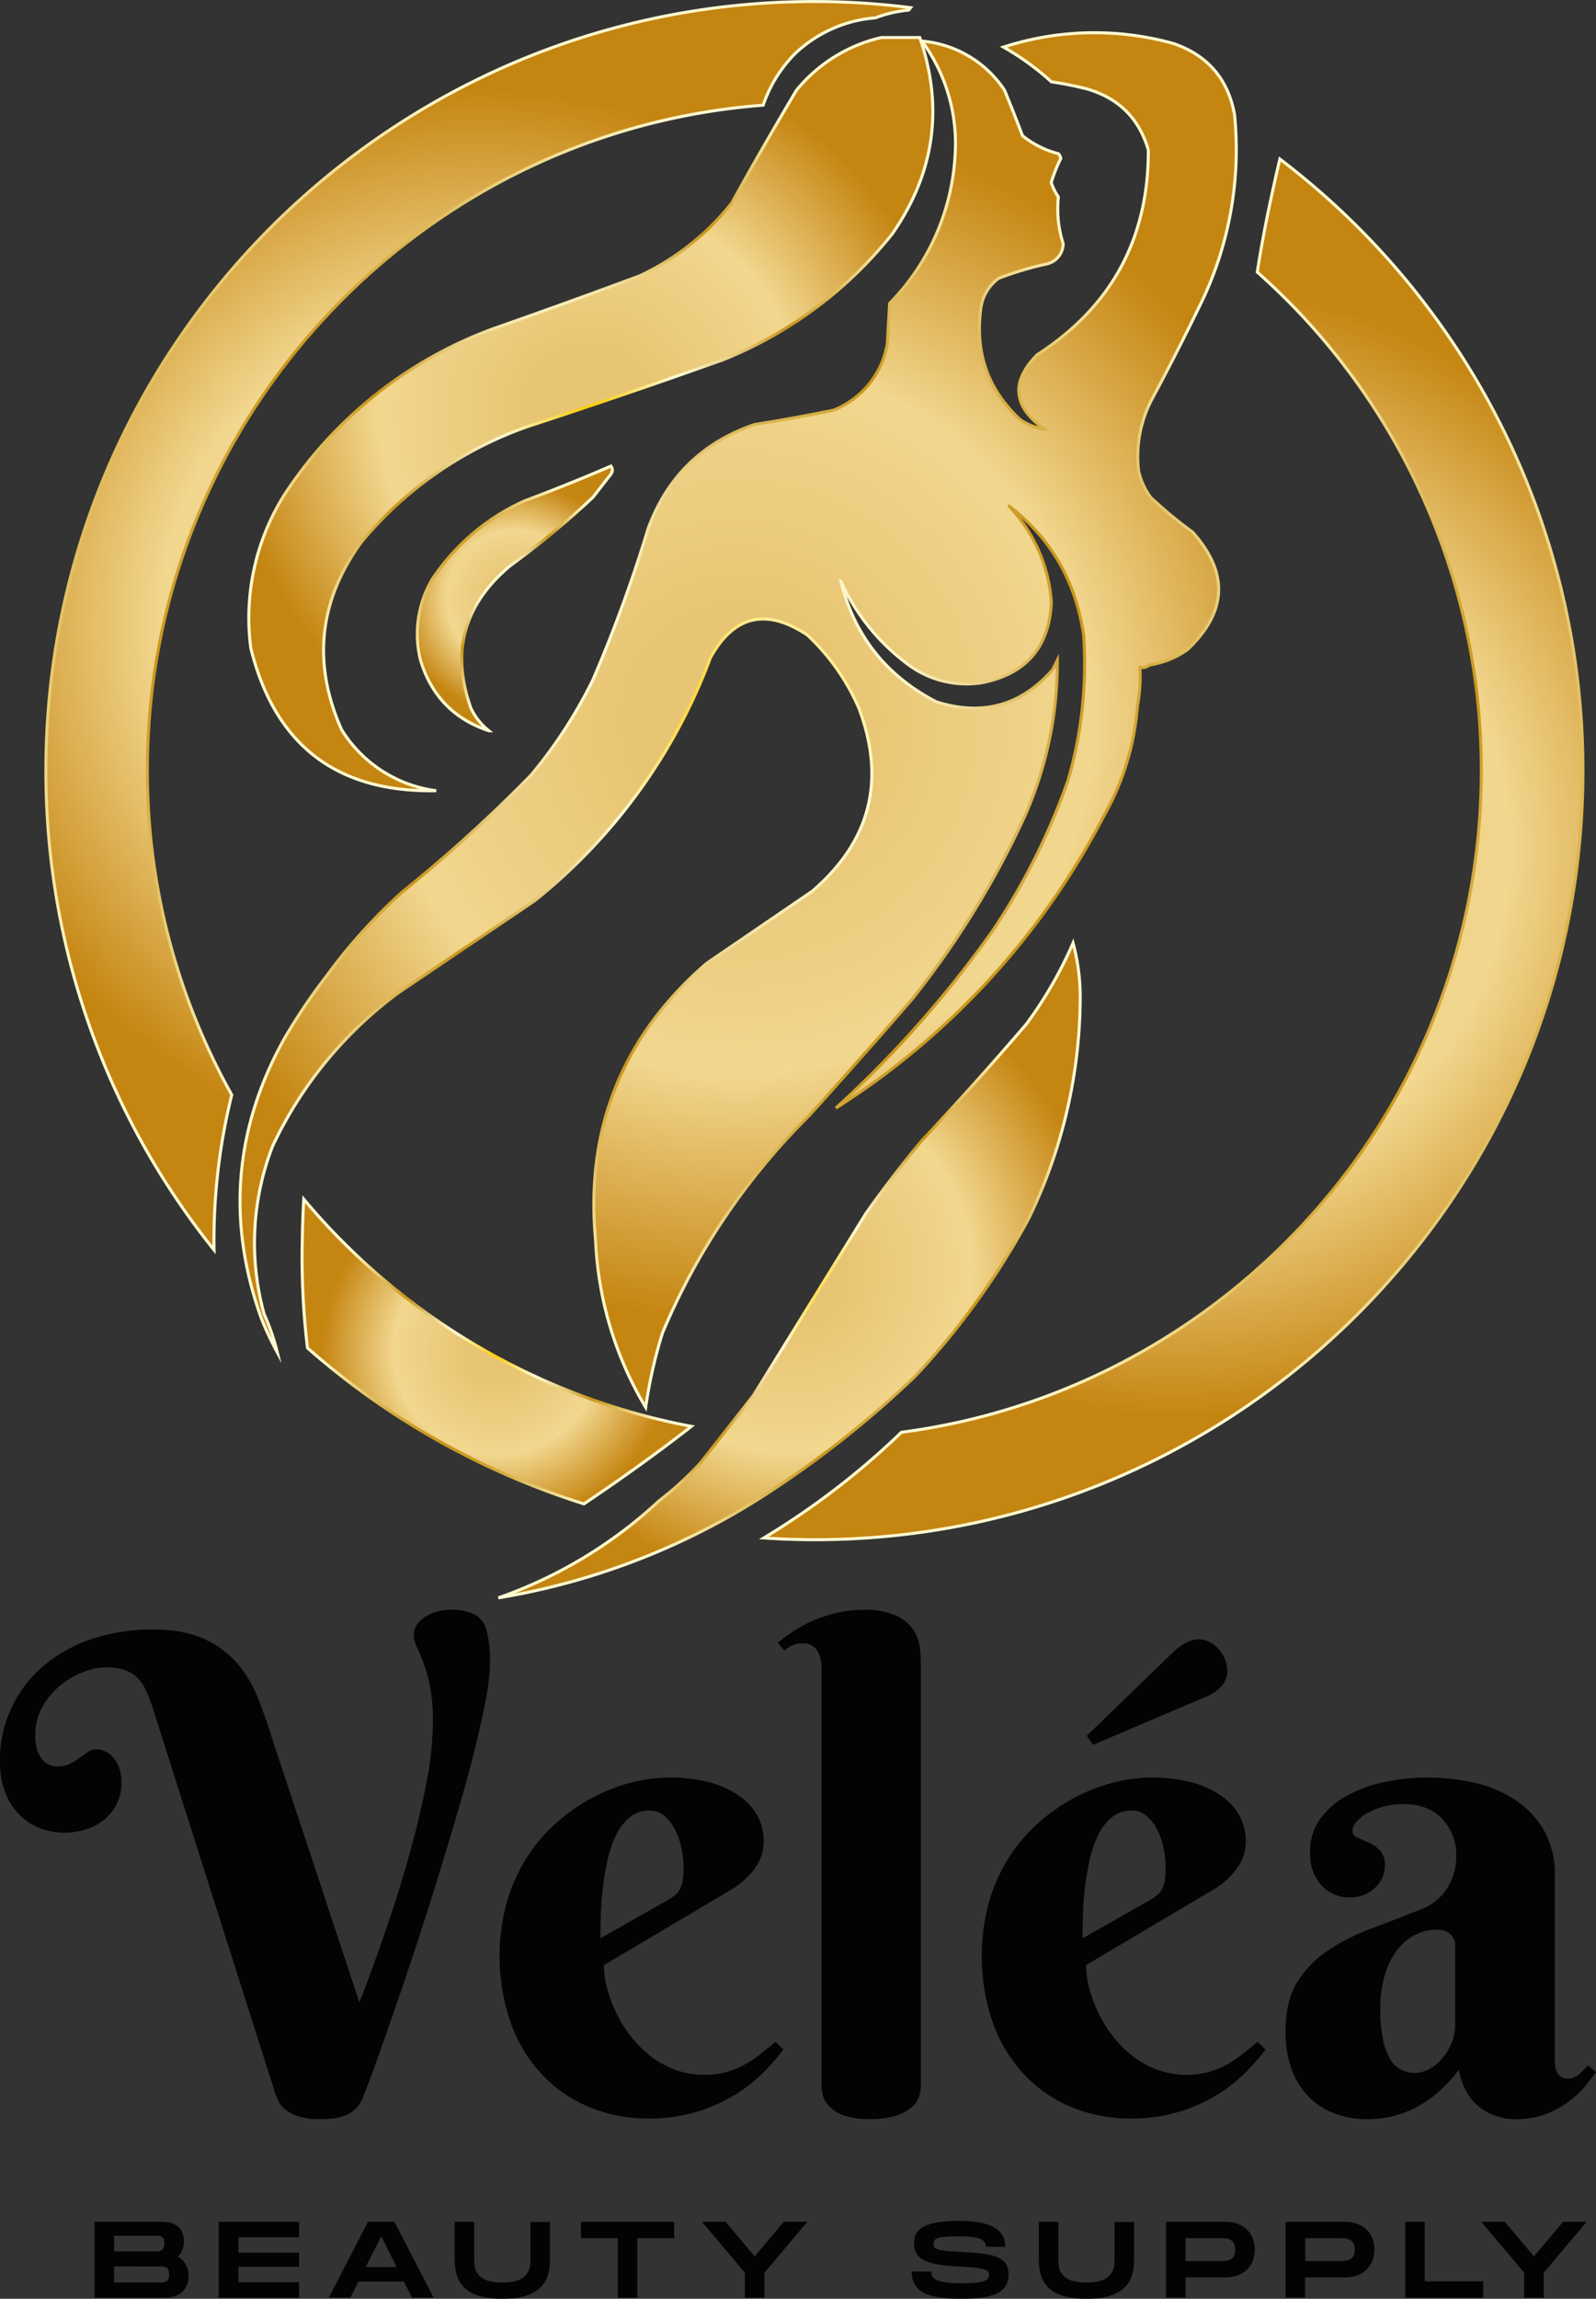 <svg xmlns="http://www.w3.org/2000/svg" xmlns:xlink="http://www.w3.org/1999/xlink" viewBox="0 0 397.15 571.68"><rect x="0" y="0" width="397.15" height="571.68" fill="#333333" stroke="none"/><defs><style>.cls-1,.cls-2,.cls-3,.cls-4,.cls-5,.cls-6,.cls-7{stroke-miterlimit:10;stroke-width:0.75px;}.cls-1{fill:url(#Degradado_sin_nombre_20);stroke:url(#Degradado_sin_nombre_6);}.cls-2{fill:url(#Degradado_sin_nombre_20-2);stroke:url(#Degradado_sin_nombre_6-2);}.cls-3{fill:url(#Degradado_sin_nombre_20-3);stroke:url(#Degradado_sin_nombre_6-3);}.cls-4{fill:url(#Degradado_sin_nombre_20-4);stroke:url(#Degradado_sin_nombre_6-4);}.cls-5{fill:url(#Degradado_sin_nombre_20-5);stroke:url(#Degradado_sin_nombre_6-5);}.cls-6{fill:url(#Degradado_sin_nombre_20-6);stroke:url(#Degradado_sin_nombre_6-6);}.cls-7{fill:url(#Degradado_sin_nombre_20-7);stroke:url(#Degradado_sin_nombre_6-7);}.cls-8{fill:#040303;}</style><radialGradient id="Degradado_sin_nombre_20" cx="119.01" cy="155.61" r="133.56" gradientUnits="userSpaceOnUse"><stop offset="0.18" stop-color="#e8c573"/><stop offset="0.59" stop-color="#f2d78f"/><stop offset="1" stop-color="#c58511"/></radialGradient><radialGradient id="Degradado_sin_nombre_6" cx="119.16" cy="155.97" r="134.2" gradientUnits="userSpaceOnUse"><stop offset="0.01" stop-color="#fccb00"/><stop offset="0.25" stop-color="#fffad2"/><stop offset="0.3" stop-color="#faf1c1"/><stop offset="0.39" stop-color="#edd894"/><stop offset="0.51" stop-color="#d8b14c"/><stop offset="0.6" stop-color="#c9961a"/><stop offset="0.81" stop-color="#e9cd76"/><stop offset="0.87" stop-color="#f2dc8e"/><stop offset="1" stop-color="#fffad2"/></radialGradient><radialGradient id="Degradado_sin_nombre_20-2" cx="123.62" cy="336.13" r="43.49" xlink:href="#Degradado_sin_nombre_20"/><radialGradient id="Degradado_sin_nombre_6-2" cx="123.88" cy="335.86" r="44.14" xlink:href="#Degradado_sin_nombre_6"/><radialGradient id="Degradado_sin_nombre_20-3" cx="291.98" cy="211.2" r="141.16" xlink:href="#Degradado_sin_nombre_20"/><radialGradient id="Degradado_sin_nombre_6-3" cx="291.57" cy="211.07" r="141.75" xlink:href="#Degradado_sin_nombre_6"/><radialGradient id="Degradado_sin_nombre_20-4" cx="147.02" cy="103" r="89.48" xlink:href="#Degradado_sin_nombre_20"/><radialGradient id="Degradado_sin_nombre_6-4" cx="147.02" cy="103" r="89.86" xlink:href="#Degradado_sin_nombre_6"/><radialGradient id="Degradado_sin_nombre_20-5" cx="183.67" cy="179.08" r="149.3" xlink:href="#Degradado_sin_nombre_20"/><radialGradient id="Degradado_sin_nombre_6-5" cx="183.67" cy="179.44" r="149.88" xlink:href="#Degradado_sin_nombre_6"/><radialGradient id="Degradado_sin_nombre_20-6" cx="128.14" cy="148.85" r="28.91" xlink:href="#Degradado_sin_nombre_20"/><radialGradient id="Degradado_sin_nombre_6-6" cx="128.14" cy="149.13" r="29.49" xlink:href="#Degradado_sin_nombre_6"/><radialGradient id="Degradado_sin_nombre_20-7" cx="196.41" cy="315.92" r="77.04" xlink:href="#Degradado_sin_nombre_20"/><radialGradient id="Degradado_sin_nombre_6-7" cx="196.53" cy="315.53" r="77.56" xlink:href="#Degradado_sin_nombre_6"/></defs><g id="Capa_2" data-name="Capa 2"><g id="Capa_1-2" data-name="Capa 1"><path class="cls-1" d="M226.6,1.91A189.25,189.25,0,0,0,202.66.38C97.21.38,11.42,86.17,11.42,191.62A190.29,190.29,0,0,0,53.26,310.85a150.6,150.6,0,0,1,4.41-38.57,164.92,164.92,0,0,1-21-80.66c0-87.23,67.66-158.95,153.24-165.46a33.57,33.57,0,0,1,7.68-12.57,32.67,32.67,0,0,1,20.23-9.15,32.25,32.25,0,0,1,8.31-1.93C226.31,2.3,226.45,2.1,226.6,1.91Z"/><path class="cls-2" d="M172.05,354.72a166,166,0,0,1-96.46-56.5c-.21,3.5-.32,6.95-.37,10.27a189.21,189.21,0,0,0,1.29,26.73A191.16,191.16,0,0,0,145.31,374C154.45,367.85,163.4,361.48,172.05,354.72Z"/><path class="cls-3" d="M318.48,39.55c-2.18,9.32-4.17,18.68-5.62,28.12a165.55,165.55,0,0,1,55.75,124c0,84.16-63,153.88-144.3,164.52a192.16,192.16,0,0,1-34.25,26.29c4.17.27,8.36.43,12.6.43,105.45,0,191.24-85.79,191.24-191.24A191,191,0,0,0,318.48,39.55Z"/><path class="cls-4" d="M108.56,196.65A32.67,32.67,0,0,1,85,181.46Q74.08,156.85,89.79,135a94.26,94.26,0,0,1,41.4-28.88q24.52-8,48.84-16.68a102.55,102.55,0,0,0,42-31.27q15.82-22.8,6.85-48.84h-9.53a38.31,38.31,0,0,0-21.15,13.1q-8.26,13.86-16.08,28a63.66,63.66,0,0,1-22.93,18.16q-18.09,6.73-36.33,13.11a105.41,105.41,0,0,0-52.12,41.39,57.49,57.49,0,0,0-8.33,38.12Q71.39,197.35,108.56,196.65Z"/><path class="cls-5" d="M286.34,123.69a17.34,17.34,0,0,1-3-6.55,30.61,30.61,0,0,1,3-17.28q6.2-11.48,11.91-23.23a87.51,87.51,0,0,0,8.94-48.24Q304.72,15.19,292,10.82a73.48,73.48,0,0,0-42.29.89,67,67,0,0,1,11.92,8.64,88.18,88.18,0,0,1,8.93,1.79q11.79,3.45,15.19,15.18.09,33-27.7,50.93-9.88,10.09,1.79,18.46a14.1,14.1,0,0,1-6-2.38q-11.82-11-9.83-27.1a11.11,11.11,0,0,1,4.47-8,82.38,82.38,0,0,1,11.91-3.57,5.22,5.22,0,0,0,4.17-5.07,28.15,28.15,0,0,1-1.19-11.61,14.89,14.89,0,0,1-1.78-3.57,37.41,37.41,0,0,1,2.38-6,2.37,2.37,0,0,0-.6-1.19,23.57,23.57,0,0,1-8.93-4.47q-2.13-5.64-4.47-11.32a27.52,27.52,0,0,0-20.55-12.21,43,43,0,0,1,8.34,25.62,57.25,57.25,0,0,1-16.38,39.6c-.2,3.38-.4,6.75-.59,10.13A21.76,21.76,0,0,1,207.43,102q-9.78,2-19.66,3.57-19.4,6.6-26.5,25.91A355,355,0,0,1,147.57,169a118.11,118.11,0,0,1-15.49,23.83,363.46,363.46,0,0,1-31.86,28.88,136.63,136.63,0,0,0-19.06,21.15,141.06,141.06,0,0,0-10.43,15.48Q52.06,291.88,65.08,328A80.46,80.46,0,0,0,69,336.32a54.47,54.47,0,0,0-3.28-9.53,66.62,66.62,0,0,1,2.09-41.69A100.59,100.59,0,0,1,99,247Q116,235.52,133,224.05a139.83,139.83,0,0,0,43.78-60.46q8.79-15.85,24.12-5.66a54.36,54.36,0,0,1,12.81,18.17q10.17,26.88-11.62,45.56l-26.2,17.87q-31.52,27.16-27.7,68.79A88.26,88.26,0,0,0,160.67,350a119.18,119.18,0,0,1,4.17-18.47,167,167,0,0,1,36.63-54.2q12.79-14.14,25.31-28.59a221.13,221.13,0,0,0,28-45.26,94.09,94.09,0,0,0,8.33-39.31c-.39.79-.79,1.59-1.19,2.38q-11.76,13.41-28.88,8-18.72-9.63-23.83-30.08a52.65,52.65,0,0,0,17.27,21.15,24.35,24.35,0,0,0,17.87,4.17q16.49-3.24,17.28-20a38.5,38.5,0,0,0-10.73-24.12q15.86,12.15,18.77,32.46A103.88,103.88,0,0,1,265.79,194,165.44,165.44,0,0,1,247,231.49a274.77,274.77,0,0,1-39,44.08,189.4,189.4,0,0,0,66.71-72.67,65.16,65.16,0,0,0,8.34-27.4,38.45,38.45,0,0,0,.59-9.53,2.72,2.72,0,0,0,2.38-.59,21.74,21.74,0,0,0,9.53-3.87q14.78-14.07,1.2-29.19A107.31,107.31,0,0,1,286.34,123.69Z"/><path class="cls-6" d="M127,140.66a210.55,210.55,0,0,0,20.55-17l4.17-5.36c.77-.86.87-1.66.29-2.39q-10.51,4.56-21.44,8.64a54.37,54.37,0,0,0-22.93,19.36,26.83,26.83,0,0,0-3,20.25q4,13.27,17,17.57a15.59,15.59,0,0,1-4.47-5.66Q109.71,155.06,127,140.66Z"/><path class="cls-7" d="M255.37,254.72q-12.76,14.86-26.21,29.18-7.18,8.69-13.69,17.87-14,22.64-28,45.27l-13.1,16.68A78.64,78.64,0,0,1,164,373.24,113.69,113.69,0,0,1,124,397.37,175,175,0,0,0,189,372.65a250.17,250.17,0,0,0,38.72-30.38A184.86,184.86,0,0,0,256,303a126.23,126.23,0,0,0,12.8-54.49,51.61,51.61,0,0,0-1.78-14A102.13,102.13,0,0,1,255.37,254.72Z"/><path class="cls-8" d="M89.44,498q2.9-7.49,6.12-16.72t5.92-18.69q2.7-9.46,4.47-18.41a83.22,83.22,0,0,0,1.78-15.95,45.59,45.59,0,0,0-.73-8.87,36.65,36.65,0,0,0-1.65-5.92c-.62-1.58-1.17-2.89-1.65-3.91a6.56,6.56,0,0,1-.73-2.82,4.45,4.45,0,0,1,.93-2.86,8.17,8.17,0,0,1,2.3-2,10.07,10.07,0,0,1,3-1.17,14,14,0,0,1,3.06-.36,13.69,13.69,0,0,1,5.44,1,5.66,5.66,0,0,1,3.1,3.31,17.8,17.8,0,0,1,.64,2.54c.16.88.29,1.74.37,2.57s.12,1.62.12,2.34v1.73a52.54,52.54,0,0,1-1.13,9.27q-1.12,5.88-3,13.29t-4.39,15.88q-2.5,8.46-5.16,17t-5.4,16.8q-2.75,8.22-5.16,15.19t-4.31,12.2q-1.89,5.23-2.94,7.82a8.81,8.81,0,0,1-1.81,3A7.59,7.59,0,0,1,86.13,526a10.9,10.9,0,0,1-3,.81,29.12,29.12,0,0,1-3.42.2,17.55,17.55,0,0,1-5.24-.65,10.44,10.44,0,0,1-3.26-1.61,6.17,6.17,0,0,1-1.82-2.09,19.46,19.46,0,0,1-.88-2L38,424.73a36.24,36.24,0,0,0-1.81-4.63,10.1,10.1,0,0,0-2.26-3.1,8.28,8.28,0,0,0-3.18-1.78,16.25,16.25,0,0,0-4.59-.56,15.48,15.48,0,0,0-5.24,1.09A20.35,20.35,0,0,0,15.19,419a18.55,18.55,0,0,0-4.55,5.32,14.34,14.34,0,0,0-1.86,7.37,10.15,10.15,0,0,0,.69,4.11,6.43,6.43,0,0,0,1.57,2.3,4.05,4.05,0,0,0,1.81,1,6.7,6.7,0,0,0,1.33.2,7,7,0,0,0,3.3-.68,19.93,19.93,0,0,0,2.34-1.45l2-1.45a3.44,3.44,0,0,1,2.13-.69,5.36,5.36,0,0,1,2.05.45,5.71,5.71,0,0,1,2,1.41,7.92,7.92,0,0,1,1.57,2.54,10,10,0,0,1,.64,3.82A11.67,11.67,0,0,1,29,448.74a12.47,12.47,0,0,1-3.23,3.91A13.27,13.27,0,0,1,21.23,455a17.35,17.35,0,0,1-5,.76,16.39,16.39,0,0,1-6.89-1.37,14.79,14.79,0,0,1-5.08-3.7,16.23,16.23,0,0,1-3.14-5.44A19.86,19.86,0,0,1,0,438.59a30.63,30.63,0,0,1,11.76-25.06,36.56,36.56,0,0,1,12.09-6.24,47.72,47.72,0,0,1,13.94-2.06q8.06,0,13.21,2.46A24,24,0,0,1,59.34,414a31.46,31.46,0,0,1,5,8.67q1.84,4.79,3.3,9.46Z"/><path class="cls-8" d="M150.27,488.71a22.93,22.93,0,0,0,.76,5.6,33.17,33.17,0,0,0,2.22,6.08,32,32,0,0,0,3.59,5.84,27.77,27.77,0,0,0,4.91,5,23.56,23.56,0,0,0,6.16,3.46,20.69,20.69,0,0,0,7.42,1.29,20,20,0,0,0,9.75-2.42,29.21,29.21,0,0,0,4-2.62q1.92-1.48,3.86-3.18l2,1.93a53.79,53.79,0,0,1-4.76,5.48,38.36,38.36,0,0,1-7,5.6,40.1,40.1,0,0,1-9.58,4.35,41.29,41.29,0,0,1-12.49,1.74,38,38,0,0,1-13.66-2.54,33.74,33.74,0,0,1-11.8-7.62A37.18,37.18,0,0,1,127.43,504a51,51,0,0,1-1.25-31.19,43.17,43.17,0,0,1,5-11,41.17,41.17,0,0,1,7.42-8.62,45.92,45.92,0,0,1,8.9-6.16,44.08,44.08,0,0,1,9.55-3.71,39.07,39.07,0,0,1,19.78,0,23.25,23.25,0,0,1,7.37,3.47,14.44,14.44,0,0,1,4.39,5,13.09,13.09,0,0,1,1.45,6,11.34,11.34,0,0,1-2.17,6.8,20.06,20.06,0,0,1-5.8,5.28Zm16.19-16.36a13.18,13.18,0,0,0,1.74-1.25,4.59,4.59,0,0,0,1.08-1.45,7.87,7.87,0,0,0,.61-2.09,20.68,20.68,0,0,0,.2-3.11,25.91,25.91,0,0,0-.44-4.47,18.44,18.44,0,0,0-1.49-4.63,11.7,11.7,0,0,0-2.66-3.63,5.64,5.64,0,0,0-3.87-1.45,7.48,7.48,0,0,0-5,1.73,13.48,13.48,0,0,0-3.38,4.48,27.52,27.52,0,0,0-2.09,6.24,68.17,68.17,0,0,0-1.17,7c-.27,2.37-.43,4.63-.49,6.81s-.08,4-.08,5.52Z"/><path class="cls-8" d="M229.15,518.6a10.63,10.63,0,0,1-.36,2.5,5.88,5.88,0,0,1-1.69,2.74,10.8,10.8,0,0,1-3.87,2.21,20.29,20.29,0,0,1-6.81.93,17.89,17.89,0,0,1-6.69-1,9.19,9.19,0,0,1-3.58-2.38,6.06,6.06,0,0,1-1.45-2.82,12.69,12.69,0,0,1-.29-2.33V414.5a7.52,7.52,0,0,0-1.08-4.07,4,4,0,0,0-3.67-1.73,6,6,0,0,0-2.38.44,10.32,10.32,0,0,0-2.13,1.33l-1.61-1.93a47.67,47.67,0,0,1,4.11-3,29.69,29.69,0,0,1,4.95-2.61,37,37,0,0,1,5.76-1.86,28.08,28.08,0,0,1,6.45-.72,19,19,0,0,1,8.14,1.41,10.51,10.51,0,0,1,4.27,3.46,10,10,0,0,1,1.65,4.35,33.4,33.4,0,0,1,.28,4.07Z"/><path class="cls-8" d="M270.24,488.71a23,23,0,0,0,.77,5.6,33.87,33.87,0,0,0,2.21,6.08,32.53,32.53,0,0,0,3.59,5.84,27.77,27.77,0,0,0,4.91,5,23.62,23.62,0,0,0,6.17,3.46,20.59,20.59,0,0,0,7.41,1.29,20,20,0,0,0,9.75-2.42,28.62,28.62,0,0,0,4-2.62q1.94-1.48,3.87-3.18l2,1.93a54.85,54.85,0,0,1-4.75,5.48,38.7,38.7,0,0,1-7,5.6,40.18,40.18,0,0,1-9.59,4.35,41.24,41.24,0,0,1-12.49,1.74,38.05,38.05,0,0,1-13.66-2.54,33.83,33.83,0,0,1-11.8-7.62A37.33,37.33,0,0,1,247.4,504a51.21,51.21,0,0,1-1.25-31.19,43.19,43.19,0,0,1,5-11,41.12,41.12,0,0,1,7.41-8.62,46.22,46.22,0,0,1,8.9-6.16,44.28,44.28,0,0,1,9.55-3.71,39.08,39.08,0,0,1,19.78,0,23.14,23.14,0,0,1,7.37,3.47,14.47,14.47,0,0,1,4.4,5,13.21,13.21,0,0,1,1.45,6,11.35,11.35,0,0,1-2.18,6.8,19.94,19.94,0,0,1-5.8,5.28Zm16.2-16.36a13,13,0,0,0,1.73-1.25,4.47,4.47,0,0,0,1.09-1.45,7.53,7.53,0,0,0,.6-2.09,19.43,19.43,0,0,0,.2-3.11,25.91,25.91,0,0,0-.44-4.47,18,18,0,0,0-1.49-4.63,11.7,11.7,0,0,0-2.66-3.63,5.6,5.6,0,0,0-3.87-1.45,7.45,7.45,0,0,0-5,1.73,13.5,13.5,0,0,0-3.39,4.48,28,28,0,0,0-2.09,6.24,71,71,0,0,0-1.17,7c-.27,2.37-.43,4.63-.48,6.81s-.08,4-.08,5.52Zm-16-40.69,21.92-21.19a13.27,13.27,0,0,1,2.9-2,6.8,6.8,0,0,1,3.06-.77,5.82,5.82,0,0,1,2.74.68,7.92,7.92,0,0,1,2.26,1.82,9.2,9.2,0,0,1,1.53,2.54,7.74,7.74,0,0,1,.56,2.86,5.32,5.32,0,0,1-1.41,3.66,10,10,0,0,1-3.34,2.46L272,433.92Z"/><path class="cls-8" d="M349.28,448.66a19,19,0,0,0-5.07.65,17.27,17.27,0,0,0-4,1.61,9.5,9.5,0,0,0-2.66,2.13,3.6,3.6,0,0,0-1,2.22A1.79,1.79,0,0,0,337.8,457c.84.35,1.76.75,2.78,1.21a9.34,9.34,0,0,1,2.78,1.93,5.24,5.24,0,0,1,1.25,3.83,7.08,7.08,0,0,1-.68,3.1,8.54,8.54,0,0,1-1.86,2.5,8.42,8.42,0,0,1-2.74,1.69,9,9,0,0,1-3.26.61,9.35,9.35,0,0,1-7.29-3.07,11.64,11.64,0,0,1-2.78-8.13,13.79,13.79,0,0,1,2.58-8.42,20,20,0,0,1,6.73-5.76,33.89,33.89,0,0,1,9.38-3.35,52.14,52.14,0,0,1,22.48.28,30.41,30.41,0,0,1,10.11,4.36,22.38,22.38,0,0,1,7,7.57,22.07,22.07,0,0,1,2.62,11.12V512c0,.49,0,1,.08,1.61a5.08,5.08,0,0,0,.41,1.61,2.91,2.91,0,0,0,1,1.21,3,3,0,0,0,1.86.49,4.09,4.09,0,0,0,2.7-1.09,21,21,0,0,0,2.21-2.22l2,1.7c-.81,1.12-1.78,2.36-2.91,3.7a23.14,23.14,0,0,1-4.1,3.79,23.87,23.87,0,0,1-5.64,3,20.73,20.73,0,0,1-7.34,1.21,14.47,14.47,0,0,1-9-3q-3.94-3-5.16-9.31a34,34,0,0,1-5.36,5.8,28.82,28.82,0,0,1-5.68,3.79,24.82,24.82,0,0,1-5.84,2.09,27.53,27.53,0,0,1-5.92.65,23.36,23.36,0,0,1-7.49-1.21,17.91,17.91,0,0,1-6.49-3.83,18.59,18.59,0,0,1-4.59-6.81,26.68,26.68,0,0,1-1.73-10.23q0-7.33,2.9-12a25.79,25.79,0,0,1,7.61-7.86,51.5,51.5,0,0,1,10.72-5.44q6-2.25,12.28-4.75a13.14,13.14,0,0,0,6.81-5.52,14.77,14.77,0,0,0,2.14-7.54,13,13,0,0,0-3.51-9.54Q355.34,448.67,349.28,448.66ZM362.1,484a3.72,3.72,0,0,0-1.29-3.06,5.07,5.07,0,0,0-3.31-1.05,11.63,11.63,0,0,0-5.35,1.29,13.15,13.15,0,0,0-4.48,3.79,19.09,19.09,0,0,0-3.06,6.16,29.07,29.07,0,0,0-1.13,8.5,36.07,36.07,0,0,0,.69,7.74,15,15,0,0,0,1.85,4.87,6.68,6.68,0,0,0,2.7,2.54,7.5,7.5,0,0,0,3.22.73,7.71,7.71,0,0,0,3.95-1.09,11.73,11.73,0,0,0,3.22-2.78,13.82,13.82,0,0,0,2.18-3.79,11.51,11.51,0,0,0,.81-4.19Z"/><path class="cls-8" d="M46.94,565.91c0,3.18-1.86,5.5-6.14,5.5H23.54V552.54H40.15c4.29,0,5.61,2.18,5.61,5a5.52,5.52,0,0,1-1.48,3.66A5.35,5.35,0,0,1,46.94,565.91Zm-18.55-6h10c1.3,0,2.49,0,2.49-2S39.72,556,38.4,556h-10Zm13.7,5.72c0-2-1.18-2-2.48-2H28.39v4H39.61C40.91,567.66,42.09,567.66,42.09,565.67Z"/><path class="cls-8" d="M59.33,556.39v3.83H74.42v3.51H59.33v3.82H74.42v3.86h-20V552.54h20v3.85Z"/><path class="cls-8" d="M100.5,567.39H89.2l-2,4H81.84l9.74-18.87h6.55l9.76,18.87h-5.37Zm-1.81-3.61-3.82-7.66L91,563.78Z"/><path class="cls-8" d="M125,571.68c-8.3,0-11.86-3.15-11.86-9.73v-9.41H118V562c0,2.64.73,5.66,7,5.66s7-3.05,7-5.66v-9.41h4.86V562C136.88,568.5,133.29,571.68,125,571.68Z"/><path class="cls-8" d="M167.76,556.61h-9.17v14.8h-4.86v-14.8h-9.16v-4.07h23.19Z"/><path class="cls-8" d="M174.69,552.54h5.85l7.25,8.6,7.26-8.6h5.85l-10.68,12.67v6.2h-4.85v-6.2Z"/><path class="cls-8" d="M231.72,564.91c0,2,1.62,2.91,7.77,2.91,5.09,0,6.63-.56,6.63-2s-1.08-1.84-7.2-2.14c-8.22-.37-11.48-1.67-11.48-5.9s4.23-5.47,11.29-5.47,11.43,1.78,11.43,6.44h-4.85c0-2.08-2.07-2.59-7.12-2.59-4.77,0-5.9.46-5.9,1.86s1.13,1.73,6.63,2c7.44.41,12.05.81,12.05,5.58,0,5-4.77,6.07-11.75,6.07-7.74,0-12.35-1.32-12.35-6.77Z"/><path class="cls-8" d="M270.36,571.68c-8.3,0-11.86-3.15-11.86-9.73v-9.41h4.85V562c0,2.64.73,5.66,7,5.66s7-3.05,7-5.66v-9.41h4.86V562C282.23,568.5,278.64,571.68,270.36,571.68Z"/><path class="cls-8" d="M312.24,559.47c0,4.2-2.94,6.9-7.22,6.9H295v5h-4.85V552.54H305C309.3,552.54,312.24,555.26,312.24,559.47Zm-4.85,0c0-2.86-2.27-2.86-3.72-2.86H295v5.69h8.63C305.12,562.3,307.39,562.3,307.39,559.47Z"/><path class="cls-8" d="M342,559.47c0,4.2-2.94,6.9-7.23,6.9h-10v5h-4.85V552.54h14.83C339.05,552.54,342,555.26,342,559.47Zm-4.86,0c0-2.86-2.26-2.86-3.72-2.86h-8.63v5.69h8.63C334.87,562.3,337.13,562.3,337.13,559.47Z"/><path class="cls-8" d="M369.09,567.34v4.07H349.68V552.54h4.85v14.8Z"/><path class="cls-8" d="M368.61,552.54h5.85l7.25,8.6,7.25-8.6h5.85l-10.67,12.67v6.2h-4.86v-6.2Z"/></g></g></svg>